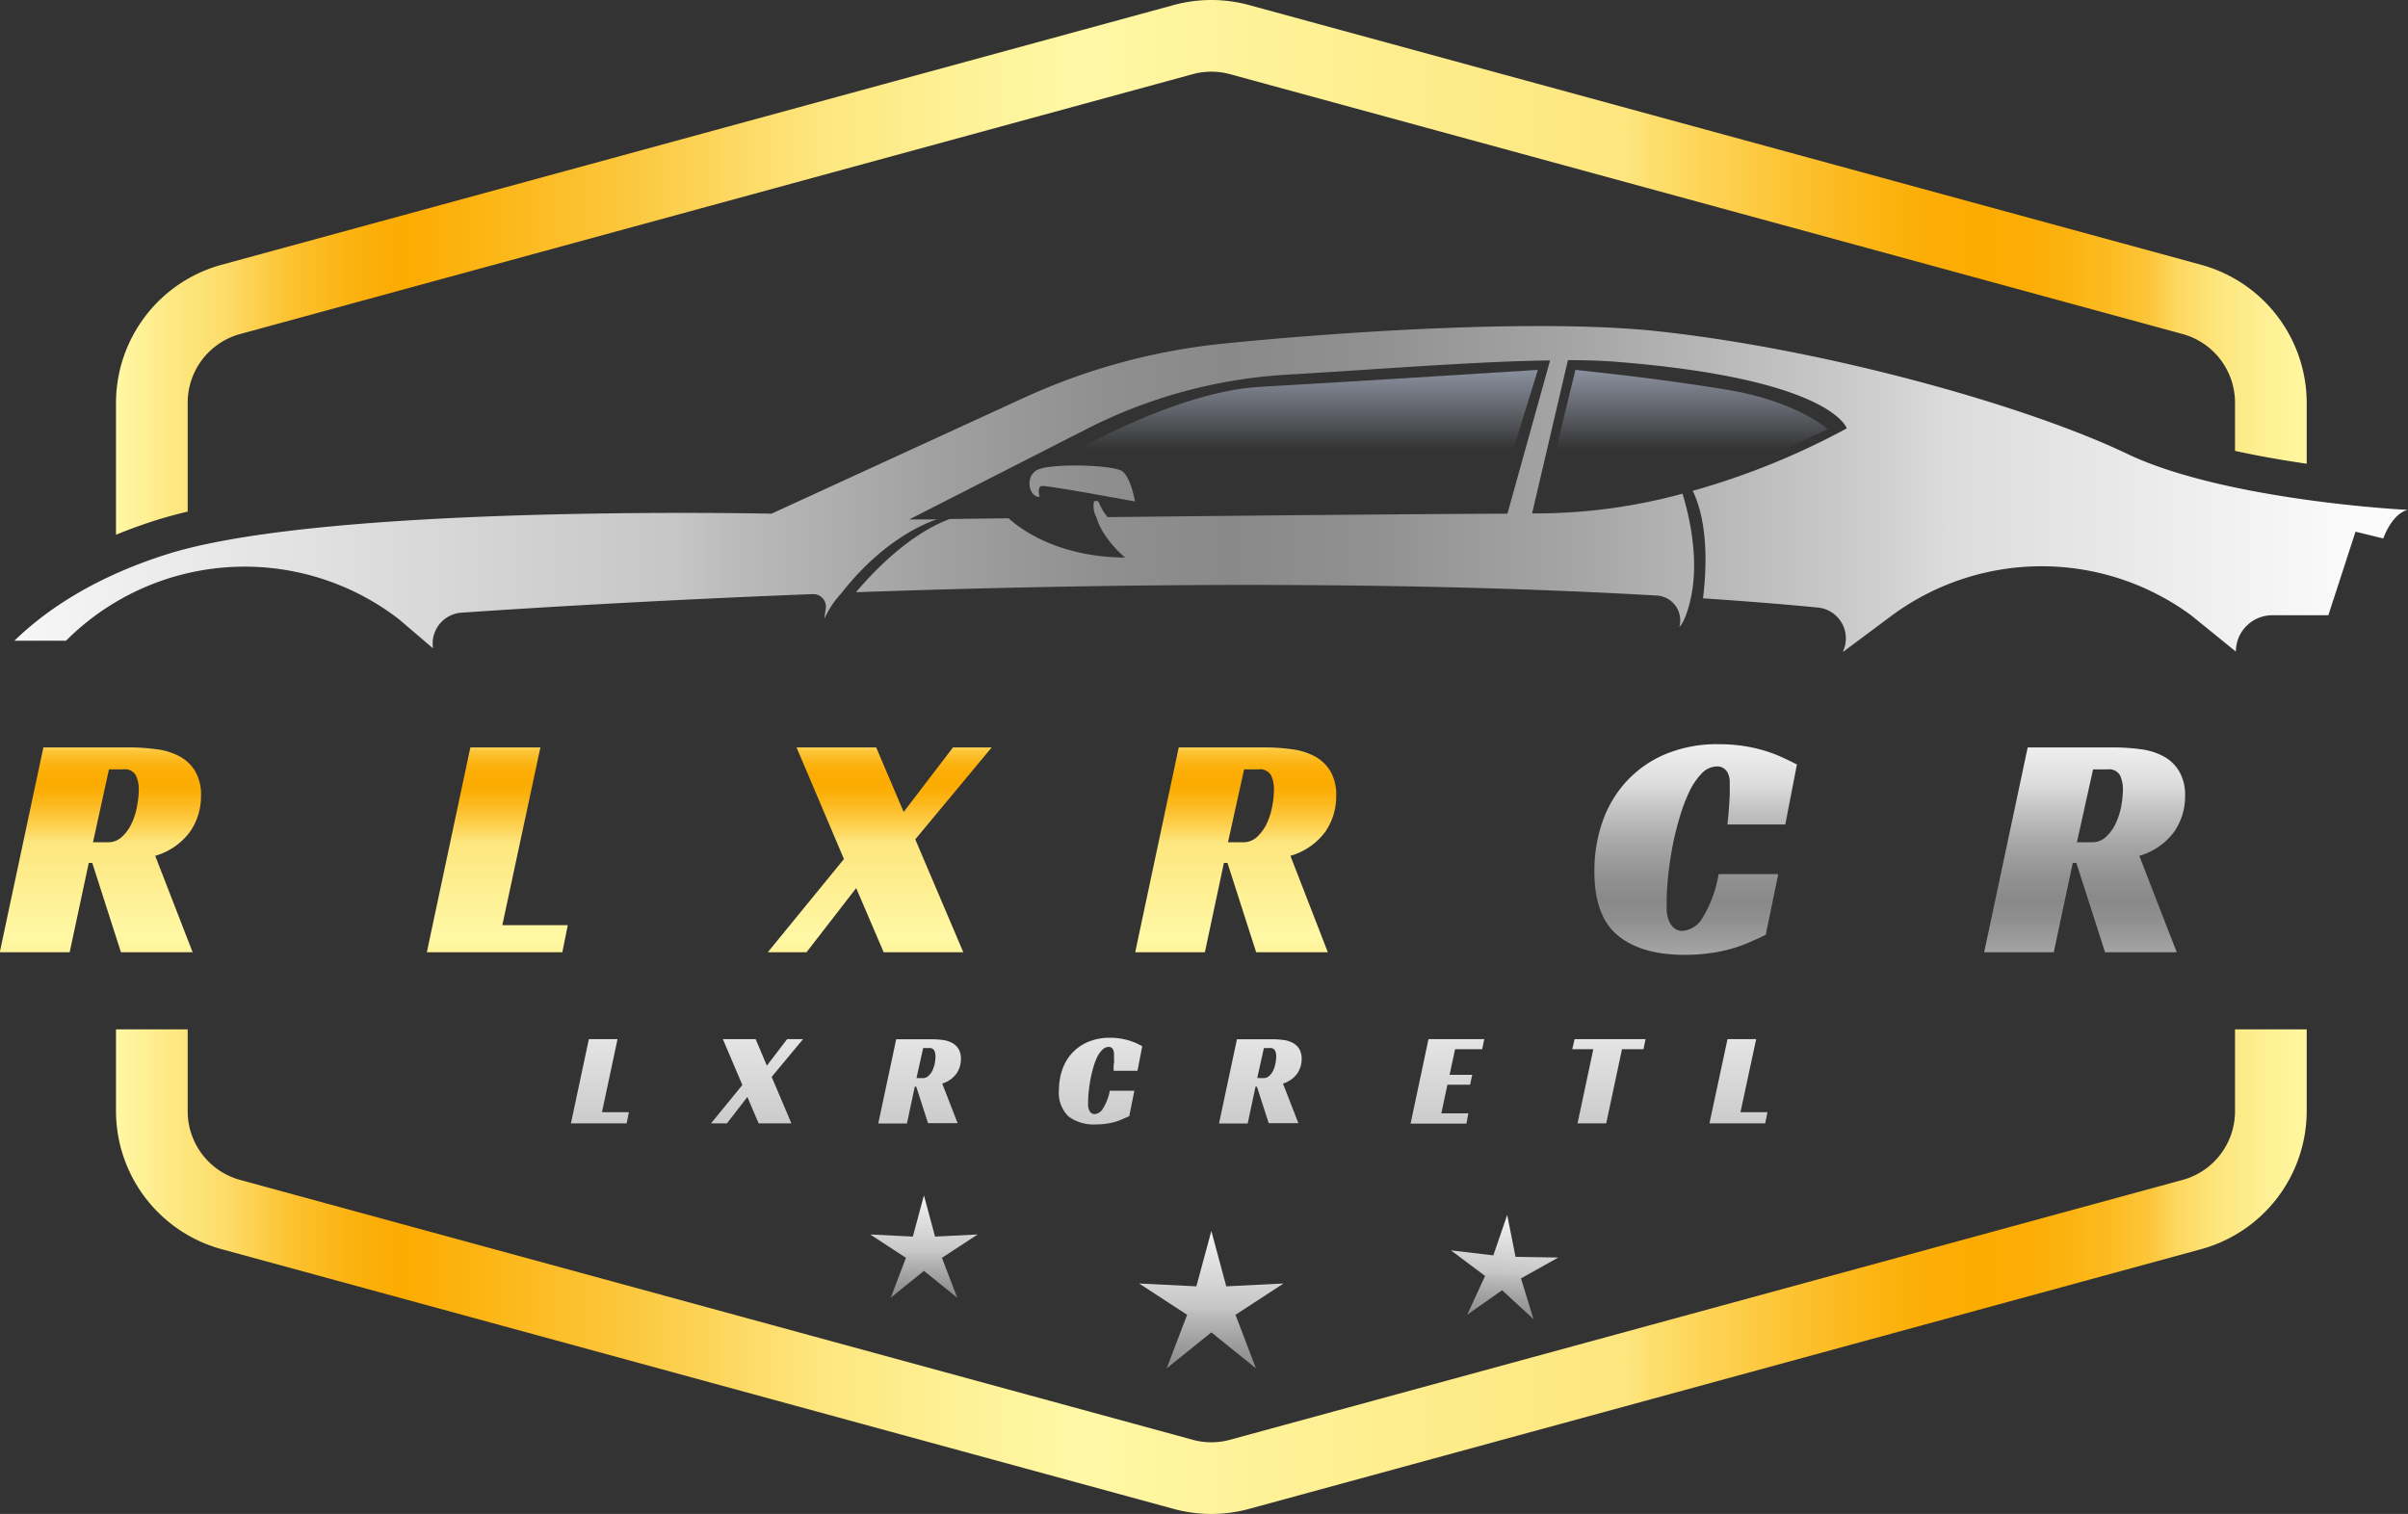 <svg xmlns="http://www.w3.org/2000/svg" xmlns:xlink="http://www.w3.org/1999/xlink" viewBox="0 0 335.89 211.2"><rect x="0" y="0" width="335.89" height="211.2" fill="#333333" stroke="none"/><defs><style>.cls-1{fill:url(#Degradado_sin_nombre_3);}.cls-2{fill:url(#Degradado_sin_nombre_3-2);}.cls-3{fill:url(#Degradado_sin_nombre_3-3);}.cls-4{fill:url(#Degradado_sin_nombre_9);}.cls-5{fill:url(#Degradado_sin_nombre_9-2);}.cls-6{fill:url(#linear-gradient);}.cls-7{fill:url(#Degradado_sin_nombre_3-4);}.cls-8{fill:url(#Degradado_sin_nombre_3-5);}.cls-9{fill:url(#Degradado_sin_nombre_3-6);}.cls-10{fill:url(#linear-gradient-2);}.cls-11{fill:url(#Degradado_sin_nombre_3-7);}.cls-12{fill:url(#Degradado_sin_nombre_3-11);}</style><linearGradient id="Degradado_sin_nombre_3" x1="68.19" y1="211.85" x2="410.22" y2="211.85" gradientUnits="userSpaceOnUse"><stop offset="0" stop-color="#fbfbfb"></stop><stop offset="0.3" stop-color="#c6c6c6"></stop><stop offset="0.32" stop-color="#bcbcbc"></stop><stop offset="0.41" stop-color="#a0a0a0"></stop><stop offset="0.48" stop-color="#8f8f8f"></stop><stop offset="0.53" stop-color="#898989"></stop><stop offset="0.59" stop-color="#919191"></stop><stop offset="0.68" stop-color="#a7a7a7"></stop><stop offset="0.79" stop-color="#cbcbcb"></stop><stop offset="0.83" stop-color="#dcdcdc"></stop><stop offset="1" stop-color="#fbfbfb"></stop></linearGradient><linearGradient id="Degradado_sin_nombre_3-2" x1="74.64" y1="212.62" x2="410.34" y2="212.62" xlink:href="#Degradado_sin_nombre_3"></linearGradient><linearGradient id="Degradado_sin_nombre_3-3" x1="130.76" y1="72.42" x2="130.76" y2="72.42" xlink:href="#Degradado_sin_nombre_3"></linearGradient><linearGradient id="Degradado_sin_nombre_9" x1="263.15" y1="194" x2="263.15" y2="207.13" gradientUnits="userSpaceOnUse"><stop offset="0" stop-color="#979dad"></stop><stop offset="0.17" stop-color="#979dad" stop-opacity="0.86"></stop><stop offset="0.54" stop-color="#979dad" stop-opacity="0.5"></stop><stop offset="1" stop-color="#979dad" stop-opacity="0"></stop></linearGradient><linearGradient id="Degradado_sin_nombre_9-2" x1="316.95" y1="194" x2="316.95" y2="207.13" xlink:href="#Degradado_sin_nombre_9"></linearGradient><linearGradient id="linear-gradient" x1="97.21" y1="250" x2="402.79" y2="250" gradientUnits="userSpaceOnUse"><stop offset="0" stop-color="#fff8a5"></stop><stop offset="0.03" stop-color="#fde67e"></stop><stop offset="0.05" stop-color="#fddc69"></stop><stop offset="0.08" stop-color="#fcc230"></stop><stop offset="0.11" stop-color="#fcb10d"></stop><stop offset="0.13" stop-color="#fcab00"></stop><stop offset="0.16" stop-color="#fcb310"></stop><stop offset="0.23" stop-color="#fcc63b"></stop><stop offset="0.32" stop-color="#fde67e"></stop><stop offset="0.39" stop-color="#fef298"></stop><stop offset="0.44" stop-color="#fff8a5"></stop><stop offset="0.69" stop-color="#fde67e"></stop><stop offset="0.7" stop-color="#fddf6f"></stop><stop offset="0.75" stop-color="#fdc93f"></stop><stop offset="0.79" stop-color="#fcb91d"></stop><stop offset="0.82" stop-color="#fcaf08"></stop><stop offset="0.85" stop-color="#fcab00"></stop><stop offset="0.87" stop-color="#fcad04"></stop><stop offset="0.89" stop-color="#fcb20f"></stop><stop offset="0.91" stop-color="#fcbb22"></stop><stop offset="0.93" stop-color="#fcc73c"></stop><stop offset="0.94" stop-color="#fdd75e"></stop><stop offset="0.96" stop-color="#fde67e"></stop><stop offset="0.98" stop-color="#fef093"></stop><stop offset="1" stop-color="#fff7a0"></stop></linearGradient><linearGradient id="Degradado_sin_nombre_3-4" x1="168.96" y1="169.84" x2="168.96" y2="211.87" xlink:href="#Degradado_sin_nombre_3"></linearGradient><linearGradient id="Degradado_sin_nombre_3-5" x1="128.88" y1="165.36" x2="128.88" y2="196.65" xlink:href="#Degradado_sin_nombre_3"></linearGradient><linearGradient id="Degradado_sin_nombre_3-6" x1="210.21" y1="309.06" x2="210.21" y2="340.34" gradientTransform="matrix(-1, -0.07, -0.07, 1, 440.75, -126.22)" xlink:href="#Degradado_sin_nombre_3"></linearGradient><linearGradient id="linear-gradient-2" x1="188.07" y1="298.1" x2="188.07" y2="245.42" xlink:href="#linear-gradient"></linearGradient><linearGradient id="Degradado_sin_nombre_3-7" x1="358.31" y1="298.41" x2="358.31" y2="244.92" xlink:href="#Degradado_sin_nombre_3"></linearGradient><linearGradient id="Degradado_sin_nombre_3-11" x1="250.09" y1="278.44" x2="250.09" y2="362.8" xlink:href="#Degradado_sin_nombre_3"></linearGradient></defs><g id="OBJECTS"><path class="cls-1" d="M226.05,213.7s-.43-1.37.3-1.5,13,2.16,13,2.16-.55-3.28-1.75-4.21-10.31-1.18-12-.14S224.66,213.87,226.05,213.7Z" transform="translate(-81.03 -144.4)"></path><path class="cls-2" d="M377.7,207.69c-13.7-6.56-41.4-14.44-65.24-17.06-16-1.76-43.23-.07-60.73,1.7a88,88,0,0,0-28,7.62l-35.08,16.11s-61.89-1.37-84.2,5.62c-10.46,3.29-17.2,8-21.41,12.1h7.2a35.22,35.22,0,0,1,46.43-3l4.74,4.05,0-.13a4.32,4.32,0,0,1,4-4.83c8.9-.61,26.66-1.72,49-2.59a1.76,1.76,0,0,1,1.8,2.06c-.13.78-.19,1.38-.19,1.38a13.14,13.14,0,0,1,2.4-3.59c6.51-8.37,13.31-10.27,13.31-10.27l-3.86,0,24.71-12.6a70.44,70.44,0,0,1,27.8-7.58c13.8-.82,26.78-1.87,36.87-2l-5.95,21.38c-13.85.05-37.26.28-55.77.48a7.7,7.7,0,0,1-1.2-2c-.14-.41-.69-.19-.69-.19a3.19,3.19,0,0,0,.33,2.21c.87,3.07,4,5.62,4,5.62-9.49-.06-14.71-4.07-16.26-5.48l-8.21.1c-5.73,2.15-10.72,7.43-13.07,10.22,32.77-1.16,74-1.71,111.71.46a3.47,3.47,0,0,1,3.14,4.39v0c1-1,1.62-4.13,1.62-4.13,1.21-5.58-.36-11.81-1.18-14.47a77.94,77.94,0,0,1-19.69,2.75h-1.29l5-21.38c2.5,0,4.79.08,6.83.24,30.06,2.4,32.06,9.28,32.06,9.28a103.7,103.7,0,0,1-21.48,8.71c2.31,4.82,1.86,11.56,1.43,15,5.44.36,10.8.78,16,1.28a4.33,4.33,0,0,1,3.55,6.08l0,.1,6.84-5.1a35.2,35.2,0,0,1,41.69,0l6.25,5.07a5.07,5.07,0,0,1,5.07-5.07h7.83l3.79-11.66,3.87.95s1.16-3.42,3.42-4C416.92,215.56,391.41,214.25,377.7,207.69Z" transform="translate(-81.03 -144.4)"></path><polygon class="cls-3" points="130.76 72.42 130.76 72.42 130.76 72.42 130.76 72.42"></polygon><path class="cls-4" d="M230.75,207.47s14.43-8.46,26.09-9.11S295.55,196,295.55,196L292,207.47Z" transform="translate(-81.03 -144.4)"></path><path class="cls-5" d="M300.78,196,298,207.47h31.27l6.7-3.21s-4.3-3.86-13.92-5.47S300.78,196,300.78,196Z" transform="translate(-81.03 -144.4)"></path><path class="cls-6" d="M388.11,181.35,255.24,145.1a20,20,0,0,0-10.48,0L111.89,181.35a20,20,0,0,0-14.68,19.21V219c1.85-.77,3.78-1.46,5.78-2.09,1.29-.4,2.71-.78,4.22-1.14V200.56a9.93,9.93,0,0,1,7.31-9.56l132.87-36.25a9.91,9.91,0,0,1,5.22,0L385.48,191a9.93,9.93,0,0,1,7.31,9.56v6.74c3.37.74,6.81,1.33,10,1.79v-8.53A20,20,0,0,0,388.11,181.35ZM392.79,288v11.44a9.93,9.93,0,0,1-7.31,9.56L252.61,345.25a9.84,9.84,0,0,1-5.22,0L114.52,309a9.93,9.93,0,0,1-7.31-9.56V288h-10v11.44a20,20,0,0,0,14.68,19.21L244.76,354.9a20,20,0,0,0,10.48,0l132.87-36.25a20,20,0,0,0,14.68-19.21V288Z" transform="translate(-81.03 -144.4)"></path><polygon class="cls-7" points="168.97 171.72 171.05 179.45 179.04 179.05 172.34 183.42 175.19 190.89 168.97 185.87 162.74 190.89 165.59 183.42 158.89 179.05 166.88 179.45 168.97 171.72"></polygon><polygon class="cls-8" points="128.88 166.76 130.43 172.51 136.38 172.21 131.39 175.47 133.52 181.03 128.88 177.29 124.25 181.03 126.37 175.47 121.38 172.21 127.33 172.51 128.88 166.76"></polygon><polygon class="cls-9" points="210.24 169.49 208.3 175.13 202.39 174.43 207.15 178 204.66 183.41 209.53 179.99 213.91 184.03 212.16 178.34 217.36 175.43 211.4 175.33 210.24 169.49"></polygon></g><g id="TEXTS"><path class="cls-10" d="M109.07,255.46a8.75,8.75,0,0,1-1.49,4.91,9.15,9.15,0,0,1-4.9,3.42l5.22,13.45h-10l-4-12.46h-.49l-2.66,12.46H81l6.08-28.57H98.94a28.71,28.71,0,0,1,3.92.25,9.15,9.15,0,0,1,3.22,1,5.63,5.63,0,0,1,2.18,2.07A6.59,6.59,0,0,1,109.07,255.46Zm-13,6.44a2.78,2.78,0,0,0,2-.79,5.89,5.89,0,0,0,1.35-1.91,9.52,9.52,0,0,0,.74-2.41,13.17,13.17,0,0,0,.23-2.23,4.54,4.54,0,0,0-.41-2,1.75,1.75,0,0,0-1.75-.83h-2L94,261.9Z" transform="translate(-81.03 -144.4)"></path><path class="cls-10" d="M135.48,252.09h-7.24l-5.36,25.15h-9.72l5.36-25.15h-7.16l.81-3.42h24.08Z" transform="translate(-81.03 -144.4)"></path><path class="cls-10" d="M146.64,248.67h9.77l-5.31,24.79h9.13l-.76,3.78h-18.9Z" transform="translate(-81.03 -144.4)"></path><path class="cls-10" d="M173.33,267q-.22,1-.36,1.71a7.37,7.37,0,0,0-.14,1.35,3.14,3.14,0,0,0,1.11,2.52,4.88,4.88,0,0,0,3.26.94,5.5,5.5,0,0,0,2.59-.54,4.82,4.82,0,0,0,1.66-1.44,7.44,7.44,0,0,0,1-2.07,24,24,0,0,0,.65-2.47L187,248.67h4.1l-3.92,18.45a19.38,19.38,0,0,1-1.3,4.05,10.06,10.06,0,0,1-2.45,3.33,11.38,11.38,0,0,1-4.12,2.27,20.07,20.07,0,0,1-6.26.83q-5.17,0-7.65-1.68a5.86,5.86,0,0,1-2.47-5.2,25.25,25.25,0,0,1,.4-4q.41-2.43,1-5.26l2.74-12.78h10.22Z" transform="translate(-81.03 -144.4)"></path><path class="cls-10" d="M207.08,257.67l6.88-9h5.4L208.7,261.49l6.7,15.75H204.29l-3.83-8.95-6.93,8.95h-5.4l10.62-13-6.61-15.57h11.11Z" transform="translate(-81.03 -144.4)"></path><path class="cls-10" d="M222.83,248.67h18.94l-.72,3.42h-9.18L230,260.77h7.7l-.72,3.38h-7.7l-2.07,9.63h9.18l-.67,3.46H216.75Z" transform="translate(-81.03 -144.4)"></path><path class="cls-10" d="M267.42,255.46a8.74,8.74,0,0,1-1.48,4.91,9.18,9.18,0,0,1-4.91,3.42l5.22,13.45h-10l-4-12.46h-.5l-2.65,12.46h-9.72l6.07-28.57H257.3a28.56,28.56,0,0,1,3.91.25,9.15,9.15,0,0,1,3.22,1,5.63,5.63,0,0,1,2.18,2.07A6.59,6.59,0,0,1,267.42,255.46Zm-13,6.44a2.82,2.82,0,0,0,2-.79,6.21,6.21,0,0,0,1.35-1.91,9.94,9.94,0,0,0,.74-2.41,13.05,13.05,0,0,0,.22-2.23,4.55,4.55,0,0,0-.4-2,1.77,1.77,0,0,0-1.76-.83h-2l-2.25,10.17Z" transform="translate(-81.03 -144.4)"></path><path class="cls-10" d="M283.62,266.44l-2.29,10.8h-9.77L274,265.68l-4.41-17h10.8L283.49,260l6.75-11.29h4.86Z" transform="translate(-81.03 -144.4)"></path><path class="cls-11" d="M327.33,274.81c-.75.36-1.52.72-2.32,1.06a18.5,18.5,0,0,1-2.54.9,21.28,21.28,0,0,1-3,.61,25,25,0,0,1-3.48.22q-6,0-9.29-2.7t-3.27-9a20.65,20.65,0,0,1,1.13-6.86,16.06,16.06,0,0,1,3.33-5.62,15.6,15.6,0,0,1,5.44-3.81,18.65,18.65,0,0,1,7.43-1.39,22.42,22.42,0,0,1,3.62.27,20.29,20.29,0,0,1,3,.7,19.44,19.44,0,0,1,2.38.92c.71.33,1.35.64,1.92.94l-1.62,8.37H322c0-.3.07-.69.11-1.17s.08-1,.11-1.46l.09-1.46c0-.48,0-.89,0-1.22s0-.51,0-.83a3.34,3.34,0,0,0-.22-.92,1.67,1.67,0,0,0-.57-.74,1.58,1.58,0,0,0-1-.3,3,3,0,0,0-2.14,1,9.37,9.37,0,0,0-1.73,2.57,23.27,23.27,0,0,0-1.35,3.62,40.42,40.42,0,0,0-1,4.12c-.26,1.39-.46,2.76-.59,4.11a34.79,34.79,0,0,0-.2,3.56c0,.3,0,.67,0,1.12a4.85,4.85,0,0,0,.27,1.31,2.8,2.8,0,0,0,.7,1.08,1.77,1.77,0,0,0,1.28.45,3.56,3.56,0,0,0,2.7-1.73,17.14,17.14,0,0,0,2.3-6.19h8.32Z" transform="translate(-81.03 -144.4)"></path><path class="cls-11" d="M355.64,277.24H345.11l-.63-7.15h-8.33L333,277.24h-4.37l13.28-28.57h10.66Zm-18-10.44h6.52l-1-12.24Z" transform="translate(-81.03 -144.4)"></path><path class="cls-11" d="M385.83,255.46a8.74,8.74,0,0,1-1.48,4.91,9.18,9.18,0,0,1-4.91,3.42l5.22,13.45h-10l-4-12.46h-.5l-2.65,12.46H357.8l6.07-28.57h11.84a28.56,28.56,0,0,1,3.91.25,9.15,9.15,0,0,1,3.22,1A5.63,5.63,0,0,1,385,252,6.59,6.59,0,0,1,385.83,255.46Zm-13,6.44a2.78,2.78,0,0,0,2-.79,5.89,5.89,0,0,0,1.35-1.91,9.53,9.53,0,0,0,.75-2.41,13.05,13.05,0,0,0,.22-2.23,4.55,4.55,0,0,0-.4-2,1.77,1.77,0,0,0-1.76-.83h-2l-2.25,10.17Z" transform="translate(-81.03 -144.4)"></path><path class="cls-11" d="M404,257a9.86,9.86,0,0,0,.14-1.85,9.54,9.54,0,0,0-.09-1.32,4.35,4.35,0,0,0-.32-1.17,1.73,1.73,0,0,0-.67-.81,2.07,2.07,0,0,0-1.17-.3,3.13,3.13,0,0,0-1.49.36,4.3,4.3,0,0,0-1.19.93,4,4,0,0,0-.81,1.3,4.1,4.1,0,0,0-.29,1.55,2.51,2.51,0,0,0,.6,1.8,4.67,4.67,0,0,0,1.6,1,13.35,13.35,0,0,0,2.25.67q1.26.27,2.61.63a16.9,16.9,0,0,1,2.25.81,7,7,0,0,1,2,1.33,6.11,6.11,0,0,1,1.42,2.16,8.85,8.85,0,0,1,.54,3.31,9.35,9.35,0,0,1-1.12,4.77,8.93,8.93,0,0,1-3.11,3.15,14.23,14.23,0,0,1-4.7,1.75,30.5,30.5,0,0,1-5.92.54,27.22,27.22,0,0,1-5.29-.42,18.39,18.39,0,0,1-3.21-.93A5.62,5.62,0,0,1,386,274.9l1.53-6.16h7.92c0,.27-.06.64-.09,1.1s-.05.83-.05,1.1a5.06,5.06,0,0,0,.14,1.13,3.91,3.91,0,0,0,.42,1.08,2.33,2.33,0,0,0,.84.81,2.64,2.64,0,0,0,1.35.31,3.08,3.08,0,0,0,1.59-.4,4,4,0,0,0,1.17-1,4.4,4.4,0,0,0,.72-1.35,4.54,4.54,0,0,0,.25-1.47,2.85,2.85,0,0,0-.47-1.66,4.09,4.09,0,0,0-1.28-1.15,10.11,10.11,0,0,0-1.87-.81l-2.18-.7c-.72-.21-1.48-.46-2.28-.76a7.8,7.8,0,0,1-2.18-1.26,6.43,6.43,0,0,1-1.64-2.05,6.69,6.69,0,0,1-.65-3.17,7.84,7.84,0,0,1,1.46-4.84,11.23,11.23,0,0,1,3.69-3.17,16.65,16.65,0,0,1,4.88-1.73,26,26,0,0,1,5-.52,17.66,17.66,0,0,1,5.42.74,10.41,10.41,0,0,1,3.45,1.73L411.48,257Z" transform="translate(-81.03 -144.4)"></path><path class="cls-12" d="M163.17,289.36h4L165,299.55h3.75l-.31,1.56h-7.77Z" transform="translate(-81.03 -144.4)"></path><path class="cls-12" d="M174.15,296.91a7,7,0,0,0-.15.7,2.81,2.81,0,0,0-.06.56,1.27,1.27,0,0,0,.46,1,2,2,0,0,0,1.34.39,2.22,2.22,0,0,0,1.06-.22,2.08,2.08,0,0,0,.69-.59,3.13,3.13,0,0,0,.42-.86,9.27,9.27,0,0,0,.27-1l1.57-7.55h1.69l-1.61,7.58a8.59,8.59,0,0,1-.54,1.67,4.2,4.2,0,0,1-1,1.37,4.64,4.64,0,0,1-1.69.93,8.22,8.22,0,0,1-2.57.35,5.69,5.69,0,0,1-3.15-.7,2.4,2.4,0,0,1-1-2.14,10.46,10.46,0,0,1,.17-1.64c.11-.67.25-1.39.43-2.17l1.12-5.25h4.2Z" transform="translate(-81.03 -144.4)"></path><path class="cls-12" d="M188,293.06l2.83-3.7h2.22l-4.38,5.27,2.75,6.48h-4.57l-1.57-3.68-2.85,3.68h-2.22l4.37-5.35-2.72-6.4h4.57Z" transform="translate(-81.03 -144.4)"></path><path class="cls-12" d="M196.83,296.91c-.06.27-.11.5-.15.7a2.81,2.81,0,0,0-.06.56,1.3,1.3,0,0,0,.46,1,2,2,0,0,0,1.34.39,2.2,2.2,0,0,0,1.06-.22,2.08,2.08,0,0,0,.69-.59,2.87,2.87,0,0,0,.42-.86,7.45,7.45,0,0,0,.27-1l1.57-7.55h1.69l-1.61,7.58a8,8,0,0,1-.54,1.67,4.06,4.06,0,0,1-1,1.37,4.64,4.64,0,0,1-1.69.93,8.22,8.22,0,0,1-2.57.35,5.69,5.69,0,0,1-3.15-.7,2.41,2.41,0,0,1-1-2.14,10.28,10.28,0,0,1,.16-1.64c.11-.67.26-1.39.43-2.17l1.13-5.25h4.2Z" transform="translate(-81.03 -144.4)"></path><path class="cls-12" d="M215.07,292.15a3.58,3.58,0,0,1-.61,2,3.82,3.82,0,0,1-2,1.41l2.15,5.53h-4.13L208.84,296h-.21l-1.09,5.13h-4l2.5-11.75h4.87a11.9,11.9,0,0,1,1.61.1,3.79,3.79,0,0,1,1.32.41,2.3,2.3,0,0,1,.9.85A2.73,2.73,0,0,1,215.07,292.15Zm-5.33,2.65a1.12,1.12,0,0,0,.82-.33,2.36,2.36,0,0,0,.56-.78,4.57,4.57,0,0,0,.31-1,5.57,5.57,0,0,0,.09-.92,1.87,1.87,0,0,0-.17-.82.71.71,0,0,0-.72-.34h-.83l-.93,4.18Z" transform="translate(-81.03 -144.4)"></path><path class="cls-12" d="M221.73,296.67l-.94,4.44h-4l1-4.76-1.81-7h4.44l1.26,4.64,2.77-4.64h2Z" transform="translate(-81.03 -144.4)"></path><path class="cls-12" d="M238.55,300.11l-1,.43a6.84,6.84,0,0,1-1,.37,8.06,8.06,0,0,1-1.21.25,10.62,10.62,0,0,1-1.44.1,5.86,5.86,0,0,1-3.82-1.11,4.57,4.57,0,0,1-1.34-3.7,8.53,8.53,0,0,1,.47-2.83,6.54,6.54,0,0,1,1.36-2.31,6.44,6.44,0,0,1,2.24-1.56,7.73,7.73,0,0,1,3.06-.58,8.45,8.45,0,0,1,1.48.12,9.34,9.34,0,0,1,1.23.28c.36.12.69.25,1,.38l.78.39-.66,3.44h-3.33c0-.12,0-.28,0-.48s0-.4.05-.6,0-.41,0-.6,0-.37,0-.5,0-.22,0-.34a1.64,1.64,0,0,0-.1-.38.64.64,0,0,0-.64-.43,1.2,1.2,0,0,0-.88.4,3.72,3.72,0,0,0-.72,1,9.89,9.89,0,0,0-.55,1.49c-.16.56-.29,1.12-.4,1.69s-.18,1.14-.24,1.7-.08,1-.08,1.46a4,4,0,0,0,0,.46,1.92,1.92,0,0,0,.11.54,1.07,1.07,0,0,0,.28.44.72.72,0,0,0,.53.19,1.48,1.48,0,0,0,1.11-.71,7.22,7.22,0,0,0,1-2.55h3.42Z" transform="translate(-81.03 -144.4)"></path><path class="cls-12" d="M250.18,301.11h-4.32l-.26-2.94h-3.43l-1.31,2.94h-1.79l5.45-11.75h4.39Zm-7.4-4.29h2.69l-.43-5Z" transform="translate(-81.03 -144.4)"></path><path class="cls-12" d="M262.6,292.15a3.66,3.66,0,0,1-.61,2,3.82,3.82,0,0,1-2,1.41l2.15,5.53H258L256.36,296h-.2l-1.09,5.13h-4l2.5-11.75h4.87a11.64,11.64,0,0,1,1.6.1,3.78,3.78,0,0,1,1.33.41,2.44,2.44,0,0,1,.9.85A2.73,2.73,0,0,1,262.6,292.15Zm-5.33,2.65a1.12,1.12,0,0,0,.82-.33,2.36,2.36,0,0,0,.56-.78,4.06,4.06,0,0,0,.3-1,4.75,4.75,0,0,0,.1-.92,1.87,1.87,0,0,0-.17-.82.71.71,0,0,0-.72-.34h-.83l-.93,4.18Z" transform="translate(-81.03 -144.4)"></path><path class="cls-12" d="M277.6,292.15a3.58,3.58,0,0,1-.61,2,3.79,3.79,0,0,1-2,1.41l2.14,5.53H273L271.37,296h-.2l-1.1,5.13h-4l2.5-11.75h4.86a11.79,11.79,0,0,1,1.61.1,3.66,3.66,0,0,1,1.32.41,2.3,2.3,0,0,1,.9.85A2.73,2.73,0,0,1,277.6,292.15Zm-5.32,2.65a1.14,1.14,0,0,0,.82-.33,2.34,2.34,0,0,0,.55-.78,4.08,4.08,0,0,0,.31-1,5.57,5.57,0,0,0,.09-.92,1.74,1.74,0,0,0-.17-.82.71.71,0,0,0-.72-.34h-.83l-.92,4.18Z" transform="translate(-81.03 -144.4)"></path><path class="cls-12" d="M280.29,289.36h7.78l-.29,1.41H284l-.77,3.57h3.16l-.3,1.38h-3.16l-.85,4h3.77l-.27,1.43h-7.79Z" transform="translate(-81.03 -144.4)"></path><path class="cls-12" d="M297,301.11h-4.33l-2.06-8.49-1.81,8.49h-1.67l2.5-11.75H294L296,298l1.83-8.6h1.7Z" transform="translate(-81.03 -144.4)"></path><path class="cls-12" d="M310.28,290.77h-3l-2.2,10.34h-4l2.2-10.34h-2.94l.33-1.41h9.9Z" transform="translate(-81.03 -144.4)"></path><path class="cls-12" d="M318.66,301.11h-4.33l-.26-2.94h-3.42l-1.32,2.94h-1.79L313,289.36h4.38Zm-7.4-4.29h2.68l-.43-5Z" transform="translate(-81.03 -144.4)"></path><path class="cls-12" d="M322,289.36h4l-2.19,10.19h3.76l-.31,1.56h-7.78Z" transform="translate(-81.03 -144.4)"></path><path class="cls-12" d="M335.75,292.76a3.68,3.68,0,0,0,.06-.76,4.9,4.9,0,0,0,0-.54,1.69,1.69,0,0,0-.13-.48.69.69,0,0,0-.28-.33.85.85,0,0,0-.48-.13,1.28,1.28,0,0,0-.61.15,2,2,0,0,0-.49.38,1.74,1.74,0,0,0-.33.54,1.69,1.69,0,0,0-.12.64,1,1,0,0,0,.25.74,1.83,1.83,0,0,0,.65.42,5.38,5.38,0,0,0,.93.28c.34.07.7.16,1.07.26a8.62,8.62,0,0,1,.93.33,2.88,2.88,0,0,1,.82.55,2.37,2.37,0,0,1,.58.89,3.54,3.54,0,0,1,.23,1.36,3.84,3.84,0,0,1-.47,2,3.65,3.65,0,0,1-1.27,1.29,5.8,5.8,0,0,1-1.94.72,12.23,12.23,0,0,1-2.43.23,10.66,10.66,0,0,1-2.17-.18,7.39,7.39,0,0,1-1.33-.38,2.36,2.36,0,0,1-.85-.55l.63-2.54h3.26c0,.11,0,.26,0,.45s0,.35,0,.46a1.88,1.88,0,0,0,.06.46,1.3,1.3,0,0,0,.17.44,1,1,0,0,0,.35.34,1.12,1.12,0,0,0,.55.13,1.3,1.3,0,0,0,.66-.17,1.73,1.73,0,0,0,.77-1,1.91,1.91,0,0,0,.11-.6,1.19,1.19,0,0,0-.2-.69,1.63,1.63,0,0,0-.53-.47,3.55,3.55,0,0,0-.76-.33l-.9-.29c-.3-.08-.61-.19-.94-.31a3.46,3.46,0,0,1-.89-.52,2.7,2.7,0,0,1-.68-.84,2.8,2.8,0,0,1-.27-1.31,3.25,3.25,0,0,1,.61-2,4.64,4.64,0,0,1,1.51-1.3,7,7,0,0,1,2-.71,11.06,11.06,0,0,1,2.07-.22,7.27,7.27,0,0,1,2.23.31,4.25,4.25,0,0,1,1.42.71l-.69,2.57Z" transform="translate(-81.03 -144.4)"></path></g></svg>